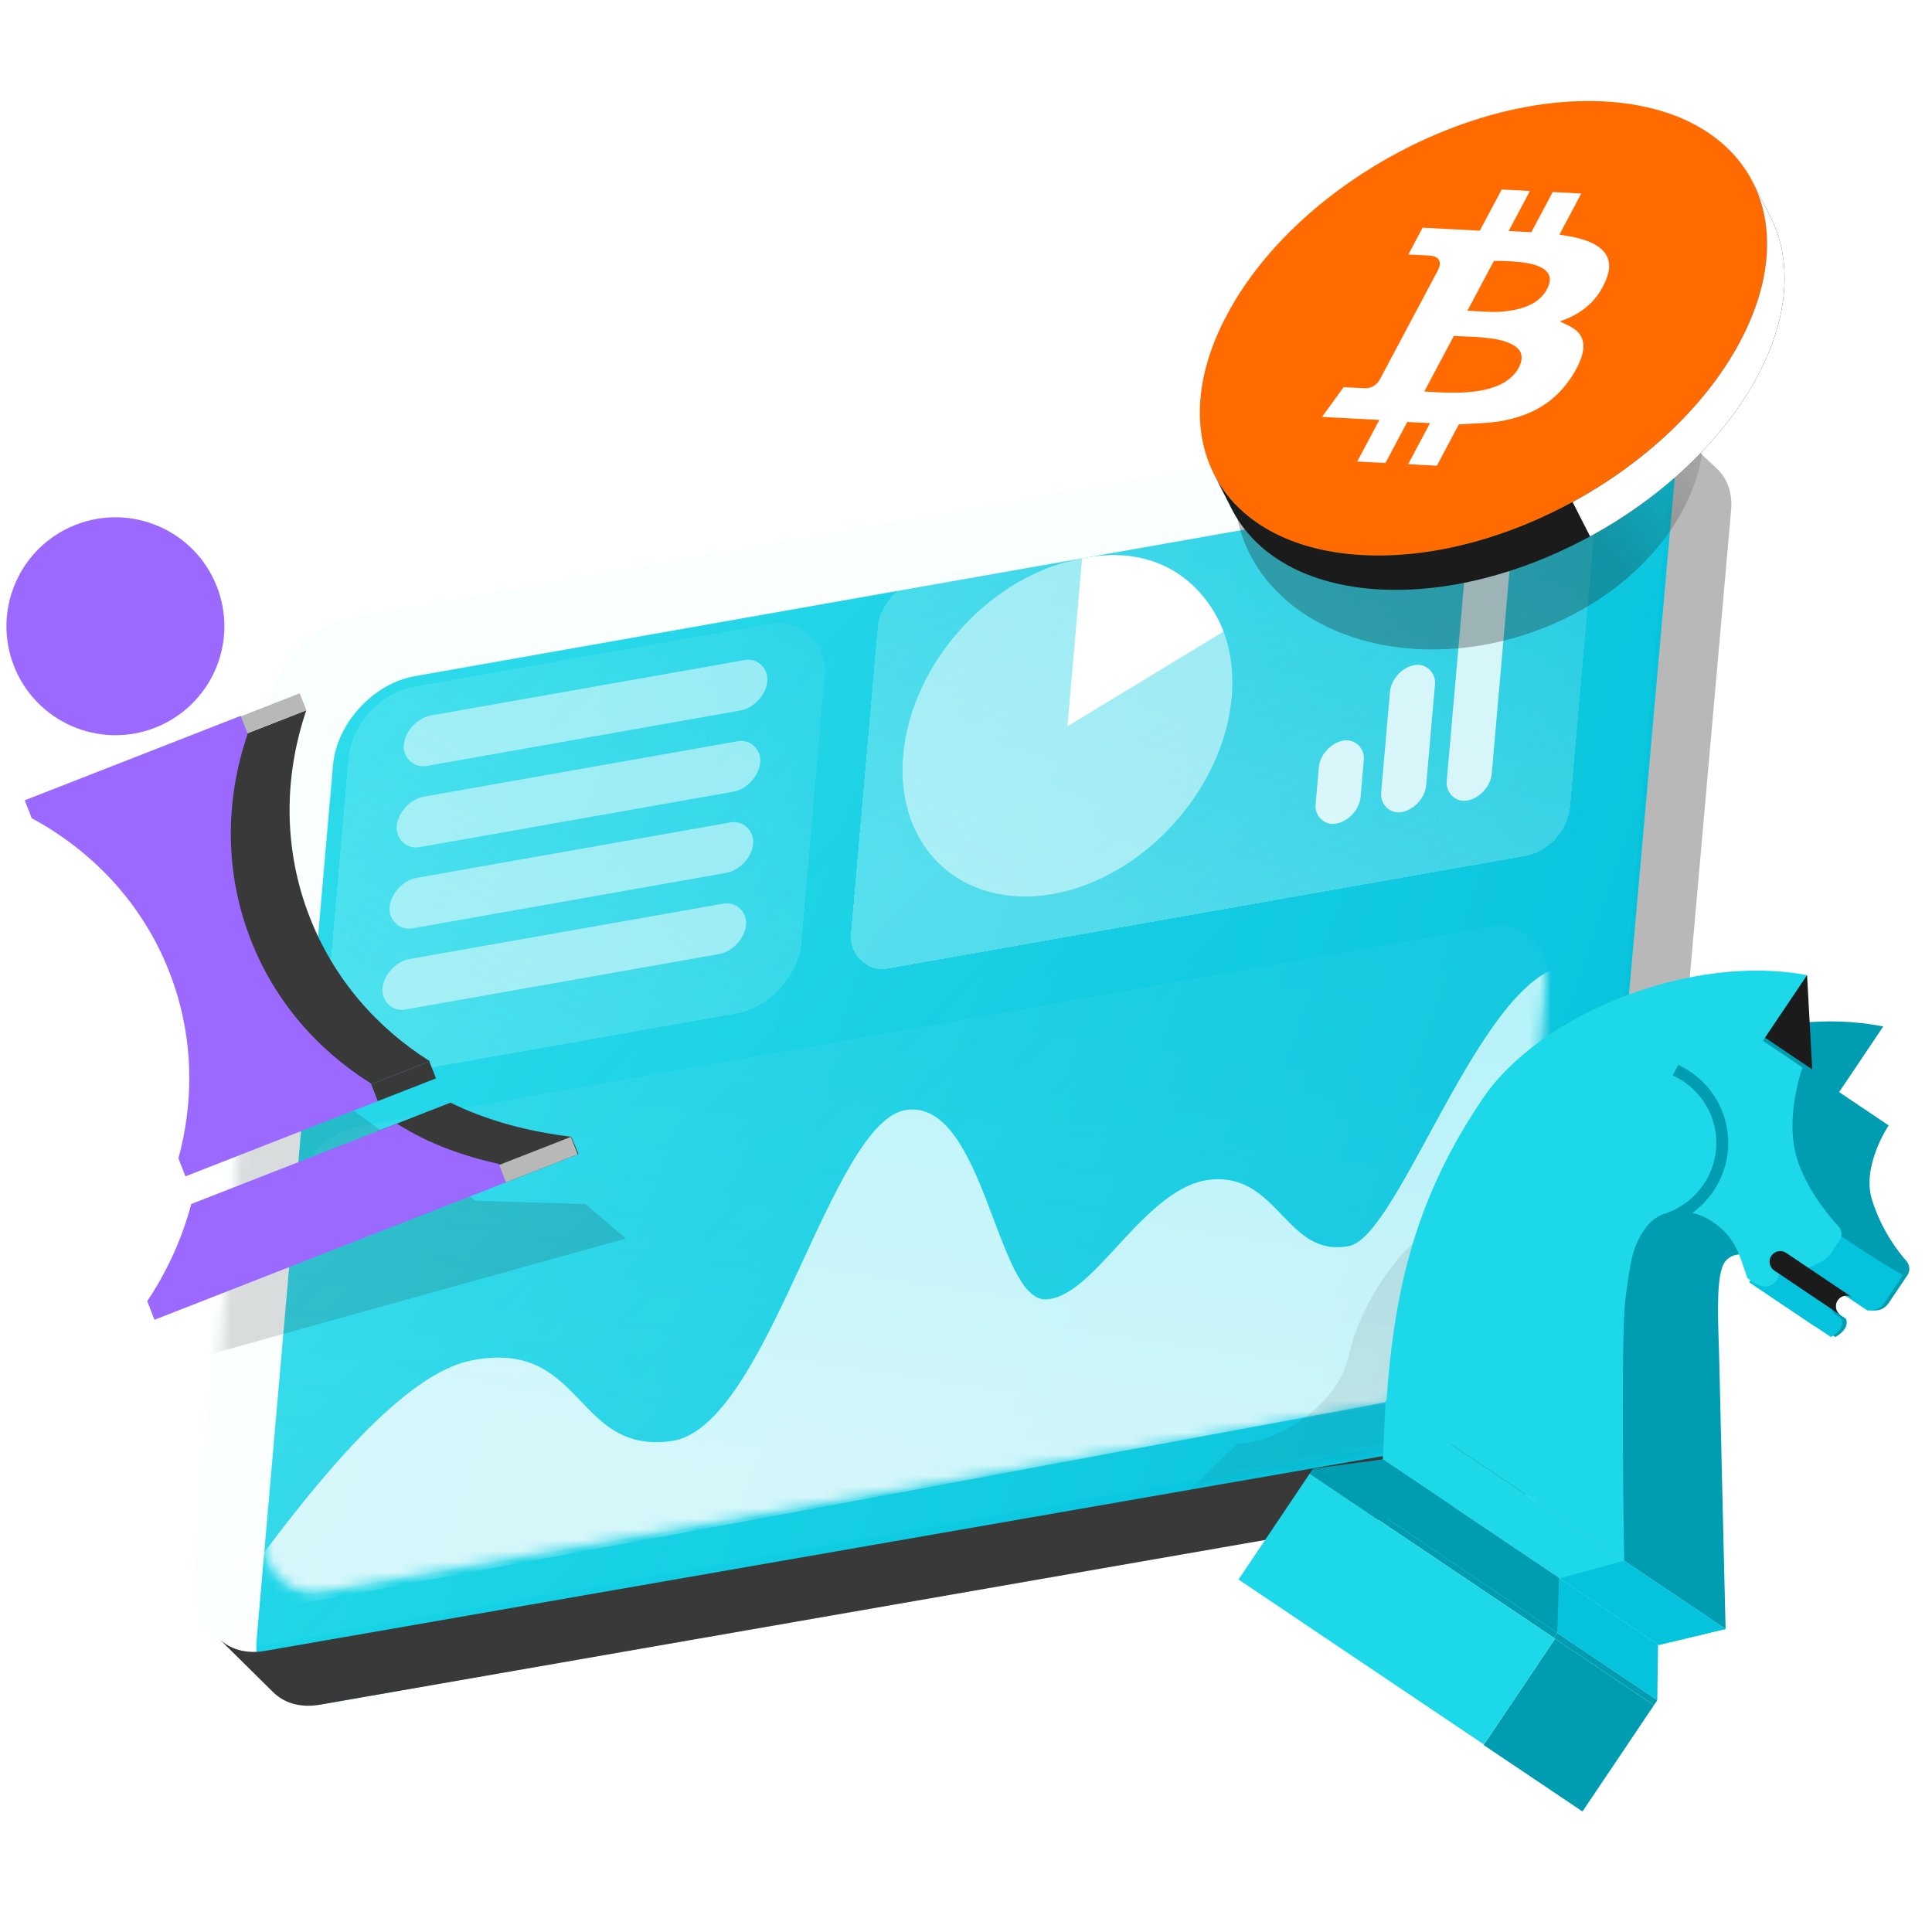 <svg width="180" height="180" viewBox="0 0 180 180" fill="none" xmlns="http://www.w3.org/2000/svg">
<rect width="131.782" height="96.123" rx="7.09" transform="matrix(0.985 -0.174 -0.087 0.996 31.642 64.235)" fill="url(#paint0_linear_242_2697)"/>
<path fill-rule="evenodd" clip-rule="evenodd" d="M142.134 133.346L24.685 153.812C22.919 154.119 21.394 153.65 20.381 152.65L25.458 157.667C26.47 158.667 27.996 159.136 29.762 158.829L147.211 138.363L142.134 133.346Z" fill="#393939"/>
<path fill-rule="evenodd" clip-rule="evenodd" d="M154.6 38.621C155.575 39.538 156.097 40.899 155.946 42.516L156.188 42.744L148.804 126.153L153.881 131.169L161.285 47.533L161.284 47.532C161.434 45.915 160.911 44.554 159.937 43.637L154.6 38.621ZM142.134 133.346C145.518 132.756 148.505 129.536 148.804 126.153L153.881 131.17C153.581 134.553 150.595 137.773 147.211 138.363L142.134 133.346Z" fill="#B8B8B8"/>
<g filter="url(#filter0_biii_242_2697)">
<rect width="132.612" height="96.123" rx="7.09" transform="matrix(0.985 -0.174 -0.087 0.996 26.384 59.435)" fill="url(#paint1_linear_242_2697)" fill-opacity="0.1"/>
</g>
<g filter="url(#filter1_bdii_242_2697)">
<rect width="45.054" height="36.466" rx="5.669" transform="matrix(0.985 -0.174 -0.087 0.996 32.967 62.969)" fill="url(#paint2_linear_242_2697)" fill-opacity="0.2" shape-rendering="crispEdges"/>
</g>
<g opacity="0.5">
<rect width="34.394" height="4.721" rx="2.36" transform="matrix(0.985 -0.174 -0.087 0.996 37.825 67.07)" fill="white"/>
<rect width="34.394" height="4.721" rx="2.36" transform="matrix(0.985 -0.174 -0.087 0.996 37.164 74.634)" fill="white"/>
<rect width="34.394" height="4.721" rx="2.36" transform="matrix(0.985 -0.174 -0.087 0.996 36.502 82.198)" fill="white"/>
<rect width="34.394" height="4.721" rx="2.36" transform="matrix(0.985 -0.174 -0.087 0.996 35.84 89.761)" fill="white"/>
</g>
<g filter="url(#filter2_bdii_242_2697)">
<rect width="68.025" height="36.466" rx="3.864" transform="matrix(0.985 -0.174 -0.087 0.996 82.111 52.593)" fill="url(#paint3_linear_242_2697)" fill-opacity="0.3" shape-rendering="crispEdges"/>
</g>
<ellipse cx="15.537" cy="15.694" rx="15.537" ry="15.694" transform="matrix(0.985 -0.174 -0.087 0.996 85.514 54.73)" fill="white" fill-opacity="0.5"/>
<path d="M113.998 58.841L99.448 67.666L100.815 52.042C100.994 52.004 101.174 51.969 101.355 51.937C107.513 50.851 112.04 53.912 113.998 58.841Z" fill="white"/>
<rect width="4.26" height="7.766" rx="2.13" transform="matrix(0.985 -0.174 -0.087 0.996 123.057 69.371)" fill="white" fill-opacity="0.8"/>
<rect width="4.26" height="13.749" rx="2.13" transform="matrix(0.985 -0.174 -0.087 0.996 129.687 62.334)" fill="white" fill-opacity="0.8"/>
<rect width="4.26" height="23.255" rx="2.13" transform="matrix(0.985 -0.174 -0.087 0.996 136.624 51.788)" fill="white" fill-opacity="0.8"/>
<g filter="url(#filter3_d_242_2697)">
<g filter="url(#filter4_bii_242_2697)">
<rect width="118.464" height="43.608" rx="5.669" transform="matrix(0.985 -0.174 -0.087 0.996 27.892 103.927)" fill="url(#paint4_linear_242_2697)" fill-opacity="0.1"/>
</g>
<mask id="mask0_242_2697" style="mask-type:alpha" maskUnits="userSpaceOnUse" x="24" y="84" width="121" height="63">
<rect width="118.464" height="43.608" rx="6.222" transform="matrix(0.985 -0.174 -0.087 0.996 27.892 103.927)" fill="#B8B8B8"/>
</mask>
<g mask="url(#mask0_242_2697)">
<path d="M43.905 124.753C34.778 126.566 22.33 146.408 19.733 148.966L143.268 126.01L145.905 87.99C138.014 88.912 130.378 113.166 125.703 114.085C119.86 115.235 119.168 107.382 112.921 107.889C106.674 108.396 102.084 118.844 97.471 119.063C92.857 119.283 91.735 100.599 84.544 101.392C77.353 102.184 71.614 131.021 62.545 132.263C53.477 133.506 54.426 122.663 43.905 124.753Z" fill="url(#paint5_linear_242_2697)" fill-opacity="0.8"/>
</g>
</g>
<mask id="mask1_242_2697" style="mask-type:alpha" maskUnits="userSpaceOnUse" x="18" y="37" width="139" height="117">
<path d="M25.766 66.498C26.108 62.597 29.51 58.884 33.367 58.204L150.066 37.627C153.923 36.947 156.772 39.558 156.431 43.459L149.043 127.906C148.857 130.031 147.002 132.055 144.901 132.426L25.024 153.563C21.168 154.243 18.318 151.632 18.659 147.731L25.766 66.498Z" fill="url(#paint6_linear_242_2697)" fill-opacity="0.5"/>
</mask>
<g mask="url(#mask1_242_2697)">
<g filter="url(#filter5_f_242_2697)">
<path d="M58.301 115.393L15.868 127.211L14.283 113.844L18.002 92.365L44.265 111.863L54.569 112.185L58.301 115.393Z" fill="url(#paint7_linear_242_2697)" fill-opacity="0.3"/>
</g>
<g filter="url(#filter6_f_242_2697)">
<path d="M125.655 126.309C126.685 121.672 129.974 117.067 132.12 115.457L133.086 138.961L116.344 147.01L102.047 147.325L115.29 134.513C119.154 134.406 124.624 130.945 125.655 126.309Z" fill="url(#paint8_linear_242_2697)" fill-opacity="0.3"/>
</g>
</g>
<path d="M175.461 95.63C164.999 93.608 154.035 98.261 148.503 106.488C142.481 115.443 142.296 127.455 143.041 139.847L160.77 151.77C160.77 151.77 160.242 129.872 160.183 126.879C160.172 126.37 160.154 125.806 160.134 125.213C160.038 122.318 159.919 118.742 160.671 117.624C161.318 116.661 162.611 116.712 163.994 117.212L163.864 117.406L164.481 117.821L163.375 119.466L169.546 123.616L169.557 123.6L170.997 124.568C170.997 124.568 172.364 123.868 171.99 122.87L171.475 122.524C171.021 122.218 170.9 121.602 171.206 121.148C171.511 120.693 172.128 120.573 172.582 120.878L174.376 122.085C174.984 122.135 175.546 122.023 175.981 121.377L177.717 118.796C177.992 118.386 177.929 117.833 177.601 117.463C176.775 116.532 175.283 114.572 174.405 111.762C173.425 108.624 175.962 104.85 175.962 104.85L171.348 101.747L175.461 95.63Z" fill="#009DB2"/>
<path d="M168.36 90.855L168.842 99.635L164.55 96.748C162.979 95.692 159.894 95.532 159.894 95.532L168.36 90.855Z" fill="#1B1B1B"/>
<g filter="url(#filter7_bi_242_2697)">
<path d="M167.403 112.144L163.981 117.207C163.986 117.209 163.99 117.211 163.995 117.212L163.865 117.406L164.482 117.82L163.375 119.466L169.546 123.616L169.557 123.6L170.997 124.568C170.997 124.568 172.364 123.868 171.99 122.869L171.476 122.524C171.021 122.218 170.901 121.602 171.206 121.148C171.512 120.693 172.128 120.572 172.582 120.878L174.377 122.085C174.985 122.135 175.547 122.023 175.981 121.377L177.717 118.795C173.905 116.69 168.614 112.808 167.403 112.144Z" fill="#05C3DD"/>
</g>
<path fill-rule="evenodd" clip-rule="evenodd" d="M168.357 90.853C157.898 88.832 143.616 94.209 138.084 102.436C132.062 111.391 129.926 119.676 129.175 130.523L151.319 145.414C151.319 145.414 150.97 124.567 151.44 121L151.457 120.871C151.915 117.399 152.095 116.031 153.427 114.27C153.88 113.67 154.49 113.267 155.178 113.05L155.356 112.984C158.959 111.651 160.8 107.669 159.477 104.094C158.879 102.477 157.736 101.219 156.33 100.448L155.843 100.182L156.377 99.208L156.864 99.475C158.495 100.369 159.824 101.83 160.518 103.708C161.798 107.165 160.531 110.941 157.667 113.002C158.328 113.16 158.986 113.446 159.59 113.852C161.477 115.121 161.997 116.686 162.498 118.195C162.594 118.483 162.69 118.77 162.794 119.052C162.794 119.052 163.748 119.95 164.611 119.849C165.065 119.797 165.609 119.475 165.789 118.7C165.902 118.209 166.601 118.201 167.307 118.194C167.717 118.189 168.129 118.185 168.431 118.087C169.382 117.776 170.175 117.374 170.524 116.854L171.399 115.553C171.669 115.151 171.614 114.613 171.286 114.257C170.296 113.179 168.304 110.766 167.426 107.956C166.234 104.139 167.935 99.452 167.935 99.452L164.244 96.97L168.357 90.853Z" fill="#1CD8E9"/>
<path d="M129.092 130.467L160.771 151.77L154.543 153.257L128.83 135.966L129.092 130.467Z" fill="#1CD8E9"/>
<path d="M151.304 145.404L160.771 151.77L154.543 153.257L145.317 147.054L151.304 145.404Z" fill="#05C3DD"/>
<path d="M124.037 137.984L154.408 158.408L154.475 153.211L128.824 135.962L124.037 137.984Z" fill="#05C3DD"/>
<path d="M122.333 136.838L145.079 152.134L145.256 147.012L128.83 135.966L122.333 136.838Z" fill="#009DB2"/>
<rect x="122.332" y="136.838" width="27.412" height="0.555" transform="rotate(33.919 122.332 136.838)" fill="#009DB2"/>
<rect width="11.242" height="0.555" transform="matrix(-0.83 -0.558 -0.558 0.83 154.408 158.407)" fill="#009DB2"/>
<rect x="144.884" y="152.672" width="11.103" height="11.936" transform="rotate(33.919 144.884 152.672)" fill="#009DB2"/>
<path d="M122.021 137.298L144.884 152.672L138.253 162.533L115.39 147.159L122.021 137.298Z" fill="#1CD8E9"/>
<path d="M165.305 118.374L171.476 122.524C171.021 122.218 170.901 121.602 171.206 121.148C171.508 120.699 172.111 120.576 172.564 120.866L166.411 116.728C165.957 116.423 165.341 116.543 165.035 116.998C164.729 117.452 164.85 118.068 165.305 118.374Z" fill="#1B1B1B"/>
<path d="M22.137 105.877L40.049 98.874C35.068 95.736 31.091 91.17 28.858 85.457C26.382 79.126 26.435 72.378 28.538 66.176L8.417 74.043C14.169 77.173 18.785 82.096 21.261 88.427C23.494 94.14 23.67 100.193 22.137 105.877Z" fill="#393939"/>
<circle cx="10.752" cy="58.346" r="10.151" transform="rotate(-21.355 10.752 58.346)" fill="#9C69FF"/>
<path fill-rule="evenodd" clip-rule="evenodd" d="M18.012 112.098C18.012 112.098 18.012 112.098 18.012 112.098L41.967 102.732C45.464 104.442 49.206 105.417 53.226 105.91L53.894 107.517L47.001 110.212L46.451 108.806C42.428 108.301 38.578 107.153 35.075 105.427L18.012 112.098Z" fill="#393939"/>
<rect x="46.294" y="108.617" width="7.4" height="1.743" transform="rotate(-21.355 46.294 108.617)" fill="#B8B8B8"/>
<path d="M17.823 112.172C16.944 115.461 15.545 118.49 13.716 121.228L14.394 122.96L47.146 110.155L46.477 108.444C43.123 107.69 39.974 106.588 36.97 104.686L17.823 112.172Z" fill="#9C69FF"/>
<rect x="34.569" y="101.016" width="5.834" height="1.695" transform="rotate(-21.355 34.569 101.016)" fill="#393939"/>
<rect x="22.398" y="66.756" width="5.93" height="1.695" transform="rotate(-21.355 22.398 66.756)" fill="#B8B8B8"/>
<path fill-rule="evenodd" clip-rule="evenodd" d="M22.424 66.695L2.303 74.562L2.955 76.23L2.956 76.23C8.7 79.341 13.306 84.239 15.771 90.544C17.996 96.233 18.163 102.264 16.623 107.93L34.535 100.926C29.561 97.807 25.593 93.263 23.369 87.574C20.903 81.269 20.965 74.545 23.076 68.363L23.077 68.363L23.077 68.362C23.077 68.362 23.077 68.362 23.077 68.362L23.076 68.362L22.424 66.695ZM16.625 107.929L34.535 100.927L35.187 102.595L17.277 109.597L16.625 107.929Z" fill="#9C69FF"/>
<g filter="url(#filter8_f_242_2697)">
<ellipse cx="136.883" cy="42.757" rx="17.173" ry="22.34" transform="rotate(-108.304 136.883 42.757)" fill="url(#paint9_linear_242_2697)" fill-opacity="0.3"/>
</g>
<g clip-path="url(#clip0_242_2697)">
<path d="M126.973 51.732C140.178 52.424 155.916 43.52 162.124 31.844C168.332 20.169 162.659 10.143 149.454 9.451C136.249 8.759 120.511 17.663 114.303 29.338C108.095 41.014 113.767 51.04 126.973 51.732Z" fill="#FF6B00"/>
<path d="M126.445 43.013L128.513 39.123L123.168 38.843C123.856 37.897 124.523 36.99 125.183 36.069C125.843 36.104 126.489 36.138 127.134 36.172C127.705 36.202 128.272 35.89 128.547 35.372C128.667 35.147 128.787 34.921 128.9 34.709C130.587 31.536 132.274 28.363 133.961 25.19C134.377 24.407 134.09 23.873 133.196 23.813C132.596 23.782 131.98 23.749 131.38 23.718C131.335 23.715 131.275 23.712 131.214 23.709L132.541 21.213L137.872 21.493L139.911 17.656L142.539 17.794L140.556 21.524L142.673 21.635L144.663 17.892L147.321 18.031L145.288 21.854C145.71 21.931 146.109 21.993 146.501 22.068C147.558 22.287 148.528 22.611 149.207 23.219C149.979 23.915 150.115 24.85 149.651 26.012C149.36 26.734 148.971 27.437 148.334 28.113C147.537 28.945 146.558 29.507 145.455 29.9C145.395 29.924 145.343 29.935 145.336 29.948C145.763 30.162 146.234 30.35 146.617 30.616C147.652 31.311 147.74 32.394 147.169 33.728C146.779 34.636 146.216 35.52 145.442 36.367C144.43 37.487 143.144 38.28 141.661 38.775C140.594 39.128 139.551 39.319 138.527 39.388C137.659 39.452 136.806 39.489 135.916 39.538C135.909 39.552 135.888 39.591 135.867 39.631C135.217 40.852 134.575 42.06 133.925 43.282C133.904 43.322 133.89 43.348 133.869 43.388L131.196 43.248L133.229 39.425L131.112 39.314L129.079 43.137L126.452 42.999L126.445 43.013ZM132.713 36.478C132.713 36.478 132.788 36.482 132.818 36.483C134.072 36.562 135.311 36.641 136.642 36.547C137.524 36.484 138.427 36.354 139.352 36.007C140.544 35.564 141.424 34.724 141.7 33.769C141.927 32.935 141.543 32.438 140.88 32.089C140.072 31.665 139.055 31.516 138.003 31.433C137.251 31.367 136.457 31.352 135.691 31.312C135.616 31.308 135.541 31.304 135.451 31.299L132.712 36.45L132.713 36.478ZM136.715 28.951C137.391 28.986 138.066 29.021 138.727 29.056C139.508 29.097 140.33 29.031 141.178 28.857C142.295 28.615 143.315 28.177 143.965 27.215C144.429 26.517 144.558 25.869 144.159 25.37C143.909 25.057 143.535 24.86 143.103 24.714C142.277 24.439 141.309 24.375 140.333 24.323C139.957 24.304 139.568 24.311 139.185 24.304L136.715 28.951Z" fill="white"/>
</g>
<path d="M162.117 31.831C165.108 26.207 165.341 20.966 163.304 16.966L164.933 20.163C166.972 24.163 166.739 29.406 163.748 35.032C157.54 46.707 141.802 55.611 128.597 54.919C121.754 54.561 116.934 51.696 114.742 47.394L113.111 44.194C115.304 48.496 120.124 51.361 126.966 51.719C140.171 52.411 155.909 43.507 162.117 31.831Z" fill="#1B1B1B"/>
<path d="M148.145 49.974L146.515 46.775C153.151 43.163 158.908 37.867 162.117 31.831C165.108 26.207 165.341 20.966 163.304 16.966L164.933 20.163C164.934 20.164 164.934 20.165 164.935 20.166C166.972 24.166 166.738 29.407 163.748 35.031C160.538 41.068 154.782 46.363 148.145 49.974Z" fill="white"/>
<defs>
<filter id="filter0_biii_242_2697" x="13.597" y="32.531" width="147.794" height="126.538" filterUnits="userSpaceOnUse" color-interpolation-filters="sRGB">
<feFlood flood-opacity="0" result="BackgroundImageFix"/>
<feGaussianBlur in="BackgroundImageFix" stdDeviation="2.5"/>
<feComposite in2="SourceAlpha" operator="in" result="effect1_backgroundBlur_242_2697"/>
<feBlend mode="normal" in="SourceGraphic" in2="effect1_backgroundBlur_242_2697" result="shape"/>
<feColorMatrix in="SourceAlpha" type="matrix" values="0 0 0 0 0 0 0 0 0 0 0 0 0 0 0 0 0 0 127 0" result="hardAlpha"/>
<feOffset dx="-0.644" dy="-0.644"/>
<feComposite in2="hardAlpha" operator="arithmetic" k2="-1" k3="1"/>
<feColorMatrix type="matrix" values="0 0 0 0 0 0 0 0 0 0.616 0 0 0 0 0.698 0 0 0 1 0"/>
<feBlend mode="normal" in2="shape" result="effect2_innerShadow_242_2697"/>
<feColorMatrix in="SourceAlpha" type="matrix" values="0 0 0 0 0 0 0 0 0 0 0 0 0 0 0 0 0 0 127 0" result="hardAlpha"/>
<feOffset dx="0.5" dy="0.5"/>
<feComposite in2="hardAlpha" operator="arithmetic" k2="-1" k3="1"/>
<feColorMatrix type="matrix" values="0 0 0 0 0.922 0 0 0 0 0.922 0 0 0 0 0.922 0 0 0 1 0"/>
<feBlend mode="normal" in2="effect2_innerShadow_242_2697" result="effect3_innerShadow_242_2697"/>
<feColorMatrix in="SourceAlpha" type="matrix" values="0 0 0 0 0 0 0 0 0 0 0 0 0 0 0 0 0 0 127 0" result="hardAlpha"/>
<feOffset dx="-0.5" dy="-0.5"/>
<feComposite in2="hardAlpha" operator="arithmetic" k2="-1" k3="1"/>
<feColorMatrix type="matrix" values="0 0 0 0 0.11 0 0 0 0 0.847 0 0 0 0 0.914 0 0 0 1 0"/>
<feBlend mode="normal" in2="effect3_innerShadow_242_2697" result="effect4_innerShadow_242_2697"/>
</filter>
<filter id="filter1_bdii_242_2697" x="20.26" y="46.044" width="66.604" height="62.354" filterUnits="userSpaceOnUse" color-interpolation-filters="sRGB">
<feFlood flood-opacity="0" result="BackgroundImageFix"/>
<feGaussianBlur in="BackgroundImageFix" stdDeviation="5"/>
<feComposite in2="SourceAlpha" operator="in" result="effect1_backgroundBlur_242_2697"/>
<feColorMatrix in="SourceAlpha" type="matrix" values="0 0 0 0 0 0 0 0 0 0 0 0 0 0 0 0 0 0 127 0" result="hardAlpha"/>
<feOffset dy="2"/>
<feGaussianBlur stdDeviation="1"/>
<feComposite in2="hardAlpha" operator="out"/>
<feColorMatrix type="matrix" values="0 0 0 0 0 0 0 0 0 0 0 0 0 0 0 0 0 0 0.25 0"/>
<feBlend mode="normal" in2="effect1_backgroundBlur_242_2697" result="effect2_dropShadow_242_2697"/>
<feBlend mode="normal" in="SourceGraphic" in2="effect2_dropShadow_242_2697" result="shape"/>
<feColorMatrix in="SourceAlpha" type="matrix" values="0 0 0 0 0 0 0 0 0 0 0 0 0 0 0 0 0 0 127 0" result="hardAlpha"/>
<feOffset dx="0.2" dy="0.2"/>
<feComposite in2="hardAlpha" operator="arithmetic" k2="-1" k3="1"/>
<feColorMatrix type="matrix" values="0 0 0 0 0.922 0 0 0 0 0.922 0 0 0 0 0.922 0 0 0 1 0"/>
<feBlend mode="normal" in2="shape" result="effect3_innerShadow_242_2697"/>
<feColorMatrix in="SourceAlpha" type="matrix" values="0 0 0 0 0 0 0 0 0 0 0 0 0 0 0 0 0 0 127 0" result="hardAlpha"/>
<feOffset dx="-0.2" dy="-0.2"/>
<feComposite in2="hardAlpha" operator="arithmetic" k2="-1" k3="1"/>
<feColorMatrix type="matrix" values="0 0 0 0 0.114 0 0 0 0 0.635 0 0 0 0 0.706 0 0 0 1 0"/>
<feBlend mode="normal" in2="effect3_innerShadow_242_2697" result="effect4_innerShadow_242_2697"/>
</filter>
<filter id="filter2_bdii_242_2697" x="69.254" y="31.393" width="89.526" height="66.915" filterUnits="userSpaceOnUse" color-interpolation-filters="sRGB">
<feFlood flood-opacity="0" result="BackgroundImageFix"/>
<feGaussianBlur in="BackgroundImageFix" stdDeviation="5"/>
<feComposite in2="SourceAlpha" operator="in" result="effect1_backgroundBlur_242_2697"/>
<feColorMatrix in="SourceAlpha" type="matrix" values="0 0 0 0 0 0 0 0 0 0 0 0 0 0 0 0 0 0 127 0" result="hardAlpha"/>
<feOffset dy="2"/>
<feGaussianBlur stdDeviation="1"/>
<feComposite in2="hardAlpha" operator="out"/>
<feColorMatrix type="matrix" values="0 0 0 0 0 0 0 0 0 0 0 0 0 0 0 0 0 0 0.25 0"/>
<feBlend mode="normal" in2="effect1_backgroundBlur_242_2697" result="effect2_dropShadow_242_2697"/>
<feBlend mode="normal" in="SourceGraphic" in2="effect2_dropShadow_242_2697" result="shape"/>
<feColorMatrix in="SourceAlpha" type="matrix" values="0 0 0 0 0 0 0 0 0 0 0 0 0 0 0 0 0 0 127 0" result="hardAlpha"/>
<feOffset dx="-0.2" dy="-0.2"/>
<feComposite in2="hardAlpha" operator="arithmetic" k2="-1" k3="1"/>
<feColorMatrix type="matrix" values="0 0 0 0 0.114 0 0 0 0 0.635 0 0 0 0 0.706 0 0 0 1 0"/>
<feBlend mode="normal" in2="shape" result="effect3_innerShadow_242_2697"/>
<feColorMatrix in="SourceAlpha" type="matrix" values="0 0 0 0 0 0 0 0 0 0 0 0 0 0 0 0 0 0 127 0" result="hardAlpha"/>
<feOffset dx="0.2" dy="0.2"/>
<feComposite in2="hardAlpha" operator="arithmetic" k2="-1" k3="1"/>
<feColorMatrix type="matrix" values="0 0 0 0 0.922 0 0 0 0 0.922 0 0 0 0 0.922 0 0 0 1 0"/>
<feBlend mode="normal" in2="effect3_innerShadow_242_2697" result="effect4_innerShadow_242_2697"/>
</filter>
<filter id="filter3_d_242_2697" x="22.563" y="84.254" width="123.521" height="66.216" filterUnits="userSpaceOnUse" color-interpolation-filters="sRGB">
<feFlood flood-opacity="0" result="BackgroundImageFix"/>
<feColorMatrix in="SourceAlpha" type="matrix" values="0 0 0 0 0 0 0 0 0 0 0 0 0 0 0 0 0 0 127 0" result="hardAlpha"/>
<feOffset dy="2"/>
<feGaussianBlur stdDeviation="1"/>
<feComposite in2="hardAlpha" operator="out"/>
<feColorMatrix type="matrix" values="0 0 0 0 0 0 0 0 0 0 0 0 0 0 0 0 0 0 0.25 0"/>
<feBlend mode="normal" in2="BackgroundImageFix" result="effect1_dropShadow_242_2697"/>
<feBlend mode="normal" in="SourceGraphic" in2="effect1_dropShadow_242_2697" result="shape"/>
</filter>
<filter id="filter4_bii_242_2697" x="23.955" y="83.646" width="120.738" height="63.433" filterUnits="userSpaceOnUse" color-interpolation-filters="sRGB">
<feFlood flood-opacity="0" result="BackgroundImageFix"/>
<feGaussianBlur in="BackgroundImageFix" stdDeviation="0.304"/>
<feComposite in2="SourceAlpha" operator="in" result="effect1_backgroundBlur_242_2697"/>
<feBlend mode="normal" in="SourceGraphic" in2="effect1_backgroundBlur_242_2697" result="shape"/>
<feColorMatrix in="SourceAlpha" type="matrix" values="0 0 0 0 0 0 0 0 0 0 0 0 0 0 0 0 0 0 127 0" result="hardAlpha"/>
<feOffset dx="0.2" dy="0.2"/>
<feComposite in2="hardAlpha" operator="arithmetic" k2="-1" k3="1"/>
<feColorMatrix type="matrix" values="0 0 0 0 0.922 0 0 0 0 0.922 0 0 0 0 0.922 0 0 0 1 0"/>
<feBlend mode="normal" in2="shape" result="effect2_innerShadow_242_2697"/>
<feColorMatrix in="SourceAlpha" type="matrix" values="0 0 0 0 0 0 0 0 0 0 0 0 0 0 0 0 0 0 127 0" result="hardAlpha"/>
<feOffset dx="-0.2" dy="-0.2"/>
<feComposite in2="hardAlpha" operator="arithmetic" k2="-1" k3="1"/>
<feColorMatrix type="matrix" values="0 0 0 0 0.114 0 0 0 0 0.635 0 0 0 0 0.706 0 0 0 1 0"/>
<feBlend mode="normal" in2="effect2_innerShadow_242_2697" result="effect3_innerShadow_242_2697"/>
</filter>
<filter id="filter5_f_242_2697" x="11.658" y="89.739" width="49.268" height="40.096" filterUnits="userSpaceOnUse" color-interpolation-filters="sRGB">
<feFlood flood-opacity="0" result="BackgroundImageFix"/>
<feBlend mode="normal" in="SourceGraphic" in2="BackgroundImageFix" result="shape"/>
<feGaussianBlur stdDeviation="1.313" result="effect1_foregroundBlur_242_2697"/>
</filter>
<filter id="filter6_f_242_2697" x="99.422" y="112.832" width="36.289" height="37.118" filterUnits="userSpaceOnUse" color-interpolation-filters="sRGB">
<feFlood flood-opacity="0" result="BackgroundImageFix"/>
<feBlend mode="normal" in="SourceGraphic" in2="BackgroundImageFix" result="shape"/>
<feGaussianBlur stdDeviation="1.313" result="effect1_foregroundBlur_242_2697"/>
</filter>
<filter id="filter7_bi_242_2697" x="160.599" y="109.369" width="19.893" height="17.975" filterUnits="userSpaceOnUse" color-interpolation-filters="sRGB">
<feFlood flood-opacity="0" result="BackgroundImageFix"/>
<feGaussianBlur in="BackgroundImageFix" stdDeviation="1.388"/>
<feComposite in2="SourceAlpha" operator="in" result="effect1_backgroundBlur_242_2697"/>
<feBlend mode="normal" in="SourceGraphic" in2="effect1_backgroundBlur_242_2697" result="shape"/>
<feColorMatrix in="SourceAlpha" type="matrix" values="0 0 0 0 0 0 0 0 0 0 0 0 0 0 0 0 0 0 127 0" result="hardAlpha"/>
<feOffset dx="-0.416"/>
<feComposite in2="hardAlpha" operator="arithmetic" k2="-1" k3="1"/>
<feColorMatrix type="matrix" values="0 0 0 0 0 0 0 0 0 0.616 0 0 0 0 0.698 0 0 0 1 0"/>
<feBlend mode="normal" in2="shape" result="effect2_innerShadow_242_2697"/>
</filter>
<filter id="filter8_f_242_2697" x="112.954" y="22.964" width="47.857" height="39.585" filterUnits="userSpaceOnUse" color-interpolation-filters="sRGB">
<feFlood flood-opacity="0" result="BackgroundImageFix"/>
<feBlend mode="normal" in="SourceGraphic" in2="BackgroundImageFix" result="shape"/>
<feGaussianBlur stdDeviation="1.019" result="effect1_foregroundBlur_242_2697"/>
</filter>
<linearGradient id="paint0_linear_242_2697" x1="0.223" y1="-2.349" x2="128.85" y2="33.022" gradientUnits="userSpaceOnUse">
<stop stop-color="#1CD8E9"/>
<stop offset="1" stop-color="#05C3DD"/>
</linearGradient>
<linearGradient id="paint1_linear_242_2697" x1="6.179" y1="5.409" x2="122.915" y2="139.735" gradientUnits="userSpaceOnUse">
<stop stop-color="#C6FCFF"/>
<stop offset="0.513" stop-color="#C6FCFF" stop-opacity="0.3"/>
</linearGradient>
<linearGradient id="paint2_linear_242_2697" x1="7.814" y1="30.025" x2="34.694" y2="-8.767" gradientUnits="userSpaceOnUse">
<stop stop-color="#DCFDFF"/>
<stop offset="1" stop-color="white" stop-opacity="0.2"/>
</linearGradient>
<linearGradient id="paint3_linear_242_2697" x1="11.798" y1="30.025" x2="33.565" y2="-17.403" gradientUnits="userSpaceOnUse">
<stop stop-color="#DCFDFF"/>
<stop offset="1" stop-color="white" stop-opacity="0.2"/>
</linearGradient>
<linearGradient id="paint4_linear_242_2697" x1="20.546" y1="35.905" x2="40.23" y2="-26.554" gradientUnits="userSpaceOnUse">
<stop stop-color="#DCFDFF"/>
<stop offset="1" stop-color="white" stop-opacity="0.2"/>
</linearGradient>
<linearGradient id="paint5_linear_242_2697" x1="54.569" y1="133.682" x2="68.86" y2="36.275" gradientUnits="userSpaceOnUse">
<stop stop-color="white"/>
<stop offset="1" stop-color="#C6FCFF"/>
</linearGradient>
<linearGradient id="paint6_linear_242_2697" x1="44.982" y1="49.681" x2="153.393" y2="183.248" gradientUnits="userSpaceOnUse">
<stop offset="0.365" stop-color="#BCF2FC"/>
<stop offset="1" stop-color="#A0DBE6" stop-opacity="0"/>
</linearGradient>
<linearGradient id="paint7_linear_242_2697" x1="33.442" y1="111.259" x2="32.01" y2="142.423" gradientUnits="userSpaceOnUse">
<stop offset="0.48" stop-color="#1B1B1B"/>
<stop offset="1" stop-color="#1B1B1B" stop-opacity="0"/>
</linearGradient>
<linearGradient id="paint8_linear_242_2697" x1="126.727" y1="118.79" x2="130.747" y2="167.114" gradientUnits="userSpaceOnUse">
<stop offset="0.48" stop-color="#1B1B1B"/>
<stop offset="1" stop-color="#1B1B1B" stop-opacity="0"/>
</linearGradient>
<linearGradient id="paint9_linear_242_2697" x1="144.634" y1="25.136" x2="157.459" y2="62.666" gradientUnits="userSpaceOnUse">
<stop offset="0.48" stop-color="#1B1B1B"/>
<stop offset="1" stop-color="#1B1B1B" stop-opacity="0"/>
</linearGradient>
<clipPath id="clip0_242_2697">
<rect width="47.886" height="47.886" fill="white" transform="matrix(0.999 0.052 -0.469 0.883 125.543 8.198)"/>
</clipPath>
</defs>
</svg>
